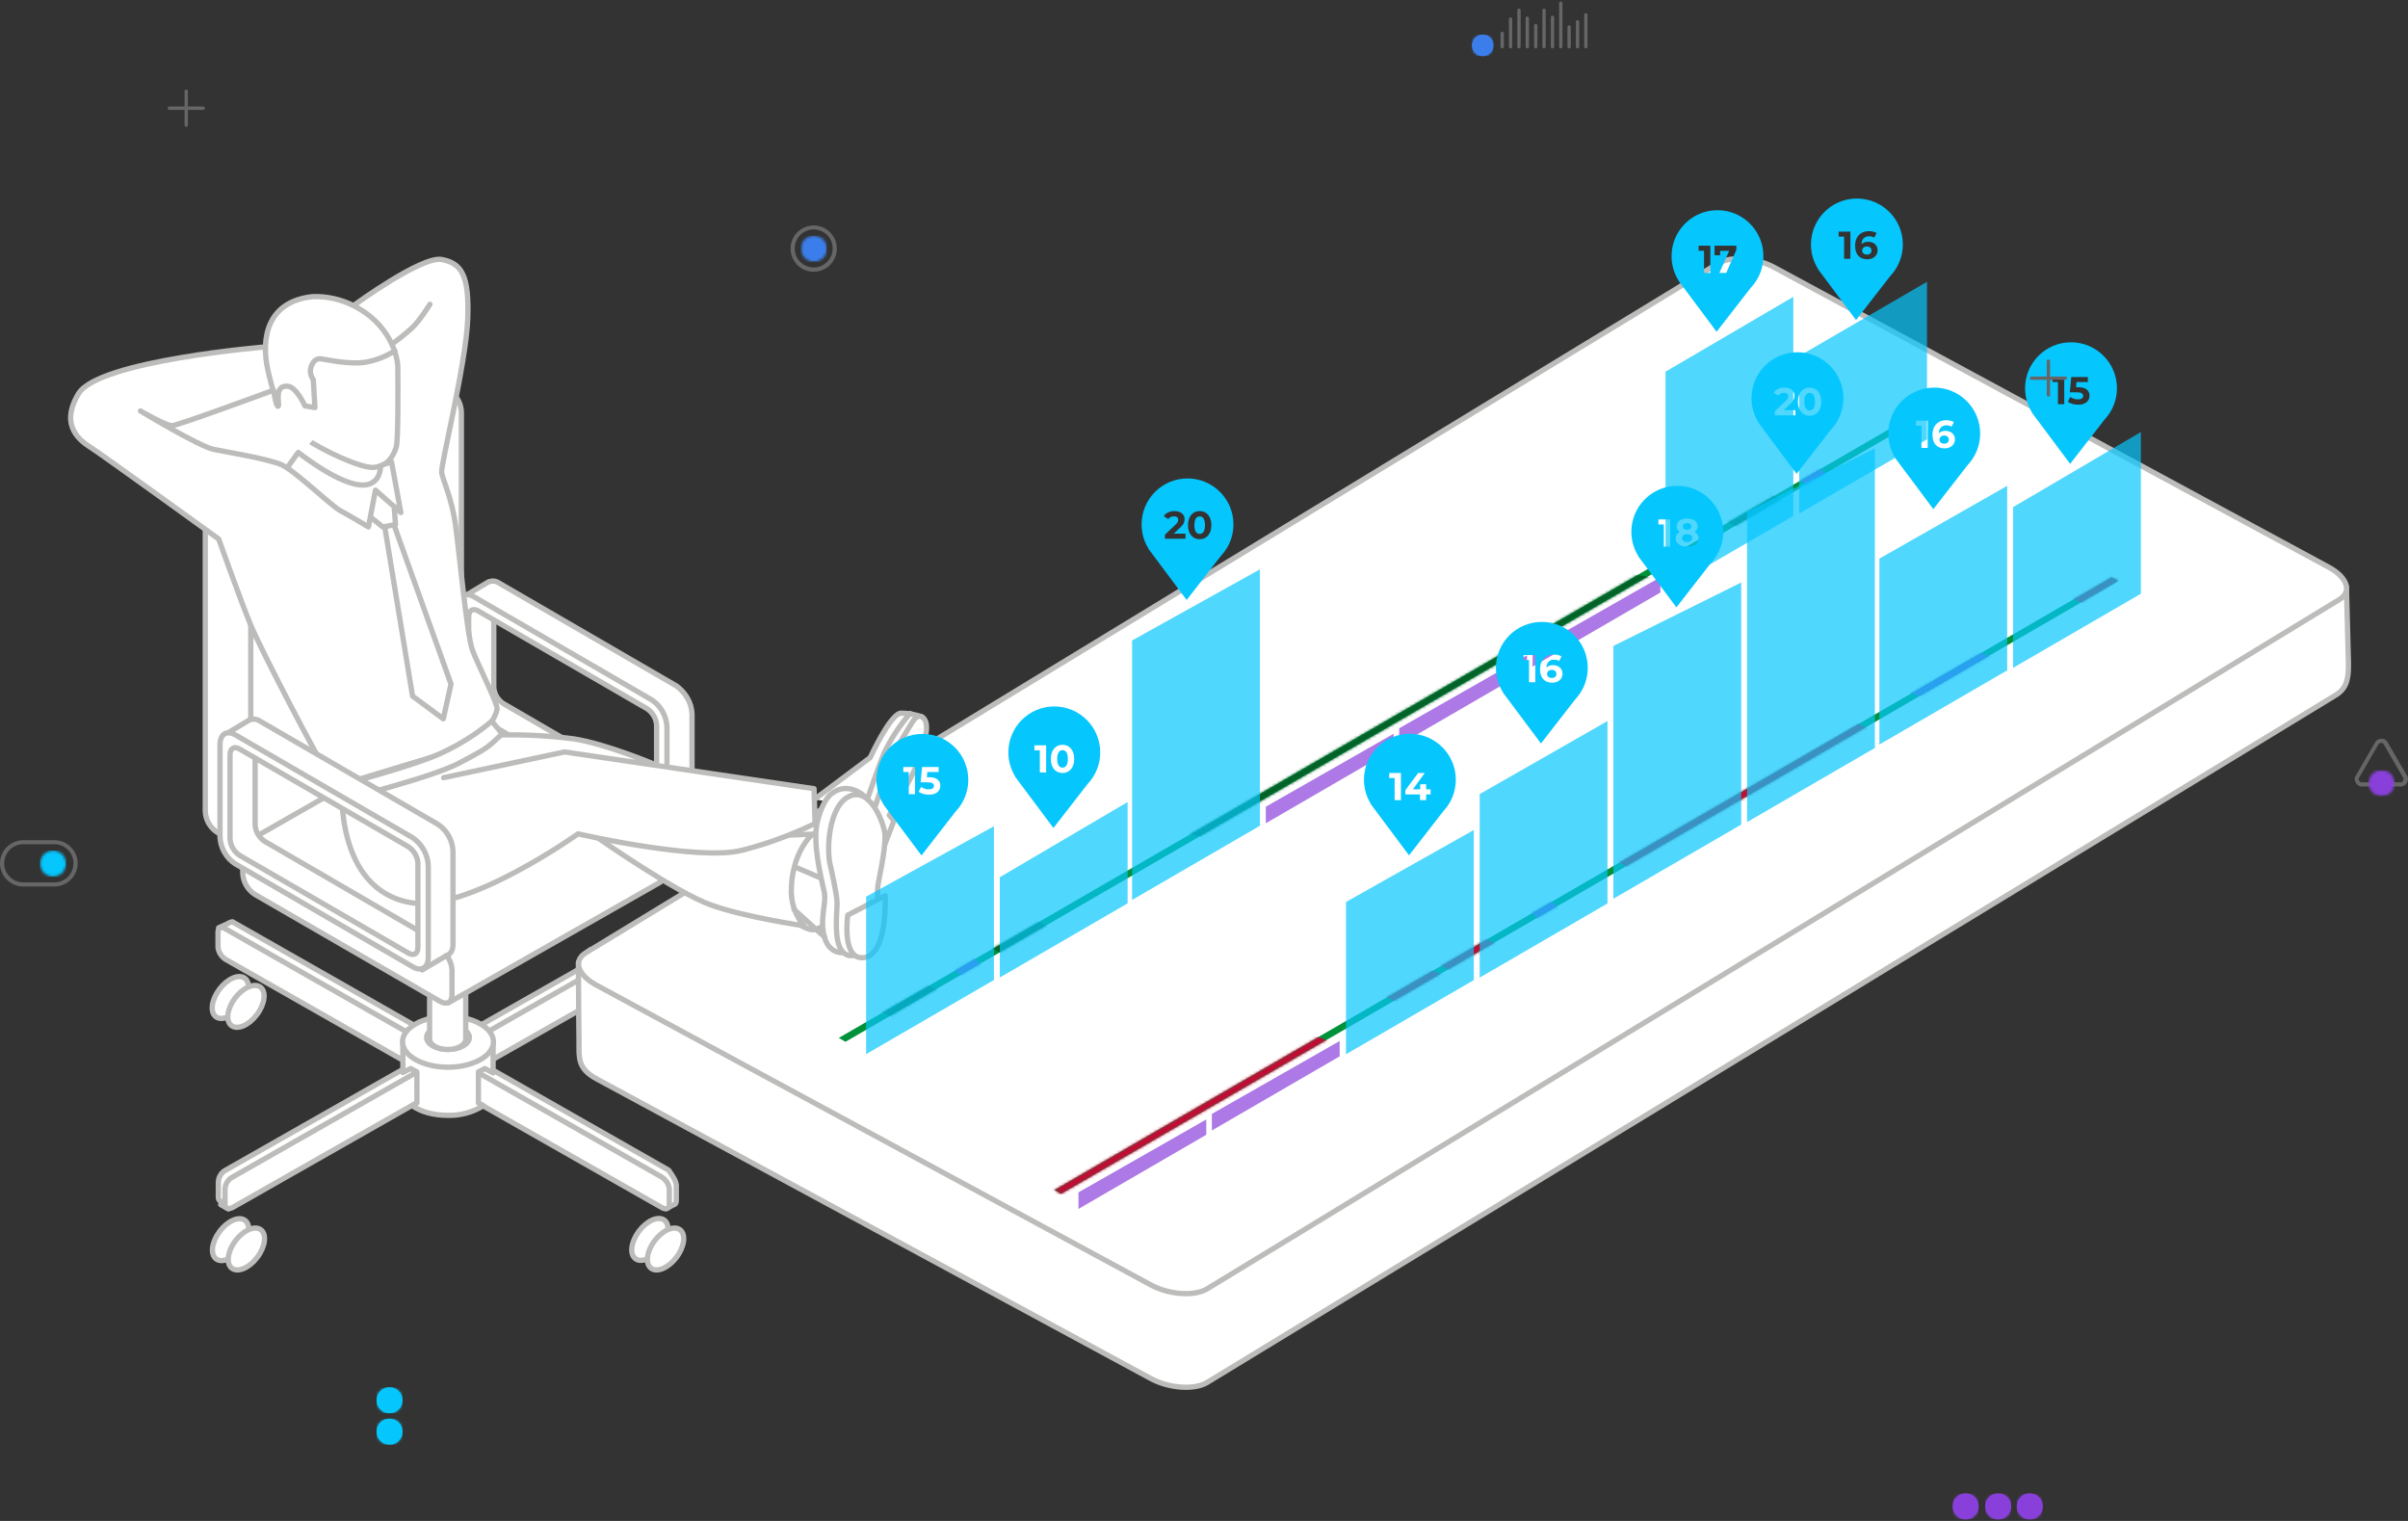 <svg width="912" height="576" viewBox="0 0 912 576" fill="none" xmlns="http://www.w3.org/2000/svg">
<rect x="0" y="0" width="912" height="576" fill="#333333" stroke="none"/>
<path d="M250.29 380.706C253.316 376.682 253.912 372.023 251.621 370.3C249.33 368.577 245.019 370.441 241.993 374.465C238.967 378.488 238.371 383.147 240.662 384.87C242.953 386.594 247.264 384.729 250.29 380.706Z" fill="white" stroke="#BCBCBB" stroke-width="2" stroke-linecap="round" stroke-linejoin="round"/>
<path d="M256.212 384.329C259.238 380.306 259.834 375.647 257.543 373.924C255.252 372.201 250.941 374.065 247.915 378.089C244.889 382.112 244.293 386.771 246.584 388.494C248.875 390.217 253.186 388.353 256.212 384.329Z" fill="white" stroke="#BCBCBB" stroke-width="2" stroke-linecap="round" stroke-linejoin="round"/>
<path d="M91.394 380.885C94.42 376.861 95.016 372.203 92.725 370.479C90.434 368.756 86.123 370.621 83.097 374.644C80.07 378.668 79.475 383.326 81.766 385.05C84.057 386.773 88.367 384.908 91.394 380.885Z" fill="white" stroke="#BCBCBB" stroke-width="2" stroke-linecap="round" stroke-linejoin="round"/>
<path d="M97.3 384.248C100.326 380.225 100.922 375.566 98.631 373.843C96.34 372.12 92.029 373.984 89.003 378.008C85.977 382.031 85.381 386.69 87.672 388.413C89.963 390.136 94.274 388.272 97.3 384.248Z" fill="white" stroke="#BCBCBB" stroke-width="2" stroke-linecap="round" stroke-linejoin="round"/>
<path d="M250.292 472.508C253.318 468.485 253.914 463.826 251.623 462.103C249.332 460.379 245.021 462.244 241.995 466.267C238.969 470.291 238.373 474.949 240.664 476.673C242.955 478.396 247.266 476.531 250.292 472.508Z" fill="white" stroke="#BCBCBB" stroke-width="2" stroke-linecap="round" stroke-linejoin="round"/>
<path d="M256.22 476.133C259.246 472.109 259.842 467.451 257.551 465.727C255.26 464.004 250.949 465.869 247.923 469.892C244.897 473.916 244.301 478.574 246.592 480.298C248.883 482.021 253.193 480.156 256.22 476.133Z" fill="white" stroke="#BCBCBB" stroke-width="2" stroke-linecap="round" stroke-linejoin="round"/>
<path d="M91.48 472.592C94.506 468.569 95.102 463.91 92.811 462.187C90.52 460.463 86.209 462.328 83.183 466.351C80.156 470.375 79.561 475.034 81.852 476.757C84.143 478.48 88.453 476.615 91.48 472.592Z" fill="white" stroke="#BCBCBB" stroke-width="2" stroke-linecap="round" stroke-linejoin="round"/>
<path d="M97.458 476.132C100.484 472.108 101.08 467.449 98.789 465.726C96.498 464.003 92.188 465.868 89.161 469.891C86.135 473.914 85.539 478.573 87.83 480.296C90.121 482.02 94.432 480.155 97.458 476.132Z" fill="white" stroke="#BCBCBB" stroke-width="2" stroke-linecap="round" stroke-linejoin="round"/>
<path d="M253.233 443.153L88.009 349.083C87.25 349.209 86.49 349.589 85.857 349.969L82.818 351.362L83.705 354.4L85.224 354.527V357.439C85.477 359.211 86.49 360.857 88.009 361.87L250.574 454.294L252.347 457.713L255.006 456.32C255.765 456.193 256.145 455.687 256.145 454.674V448.85C256.019 447.204 254.753 445.305 253.233 443.153Z" fill="white"/>
<path d="M253.233 443.153L88.009 349.083C87.25 349.209 86.49 349.589 85.857 349.969L82.818 351.362L83.705 354.4L85.224 354.527V357.439C85.477 359.211 86.49 360.857 88.009 361.87L250.574 454.294L252.347 457.713L255.006 456.32C255.765 456.193 256.145 455.687 256.145 454.674V448.85C256.019 447.204 254.753 445.305 253.233 443.153Z" stroke="#BCBCBB" stroke-width="2" stroke-linecap="round" stroke-linejoin="round"/>
<path d="M250.7 445.811L85.35 351.741C83.831 350.855 82.564 351.362 82.564 353.007V358.831C82.818 360.604 83.831 362.25 85.35 363.263L250.7 457.333C252.22 458.219 253.486 457.712 253.486 456.067V450.243C253.359 448.47 252.22 446.824 250.7 445.811Z" fill="white"/>
<path d="M250.7 445.811L85.35 351.741C83.831 350.855 82.564 351.362 82.564 353.007V358.831C82.818 360.604 83.831 362.25 85.35 363.263L250.7 457.333C252.22 458.219 253.486 457.712 253.486 456.067V450.243C253.359 448.47 252.22 446.824 250.7 445.811Z" stroke="#BCBCBB" stroke-width="2" stroke-linecap="round" stroke-linejoin="round"/>
<path d="M255.892 351.362L253.613 350.349C253.613 348.829 252.347 348.323 250.827 349.083L85.477 443.153C83.831 444.039 82.818 445.685 82.691 447.584V453.408C82.691 454.927 83.957 455.434 85.477 454.674L86.87 453.914L83.578 456.193L86.49 457.839L89.148 452.648L250.827 360.731C252.473 359.844 253.486 358.198 253.613 356.299V354.653L255.132 354.527L255.892 351.362Z" fill="white"/>
<path d="M255.892 351.362L253.613 350.349C253.613 348.829 252.347 348.323 250.827 349.083L85.477 443.153C83.831 444.039 82.818 445.685 82.691 447.584V453.408C82.691 454.927 83.957 455.434 85.477 454.674L86.87 453.914L83.578 456.193L86.49 457.839L89.148 452.648L250.827 360.731C252.473 359.844 253.486 358.198 253.613 356.299V354.653L255.132 354.527L255.892 351.362Z" stroke="#BCBCBB" stroke-width="2" stroke-linecap="round" stroke-linejoin="round"/>
<path d="M253.232 351.741L88.008 445.811C86.362 446.698 85.349 448.343 85.223 450.243V456.067C85.223 457.586 86.489 458.092 88.008 457.333L253.359 363.263C255.004 362.376 256.017 360.73 256.144 358.831V353.007C256.017 351.362 254.878 350.855 253.232 351.741Z" fill="white"/>
<path d="M253.232 351.741L88.008 445.811C86.362 446.698 85.349 448.343 85.223 450.243V456.067C85.223 457.586 86.489 458.092 88.008 457.333L253.359 363.263C255.004 362.376 256.017 360.73 256.144 358.831V353.007C256.017 351.362 254.878 350.855 253.232 351.741Z" stroke="#BCBCBB" stroke-width="2" stroke-linecap="round" stroke-linejoin="round"/>
<path d="M181.194 417.704V405.93L183.599 404.664L186.764 406.31V394.662H152.58V406.183L155.492 404.664L157.898 405.93V417.704L156.125 418.717C159.29 420.996 164.101 422.389 169.672 422.389C174.357 422.515 179.041 421.249 183.093 418.717L181.194 417.704Z" fill="white"/>
<path d="M181.194 417.704V405.93L183.599 404.664L186.764 406.31V394.662H152.58V406.183L155.492 404.664L157.898 405.93V417.704L156.125 418.717C159.29 420.996 164.101 422.389 169.672 422.389C174.357 422.515 179.041 421.249 183.093 418.717L181.194 417.704Z" stroke="#BCBCBB" stroke-width="2" stroke-linecap="round" stroke-linejoin="round"/>
<path d="M169.672 404.157C179.182 404.157 186.891 399.849 186.891 394.535C186.891 389.221 179.182 384.913 169.672 384.913C160.162 384.913 152.453 389.221 152.453 394.535C152.453 399.849 160.162 404.157 169.672 404.157Z" fill="white"/>
<path d="M169.672 404.157C179.182 404.157 186.891 399.849 186.891 394.535C186.891 389.221 179.182 384.913 169.672 384.913C160.162 384.913 152.453 389.221 152.453 394.535C152.453 399.849 160.162 404.157 169.672 404.157Z" stroke="#BCBCBB" stroke-width="2" stroke-linecap="round" stroke-linejoin="round"/>
<path d="M169.671 388.331C165.24 388.331 161.568 390.357 161.568 392.889C161.568 395.421 165.24 397.447 169.671 397.447C174.103 397.447 177.774 395.421 177.774 392.889C177.774 390.357 174.103 388.331 169.671 388.331Z" fill="white"/>
<path d="M169.671 388.331C165.24 388.331 161.568 390.357 161.568 392.889C161.568 395.421 165.24 397.447 169.671 397.447C174.103 397.447 177.774 395.421 177.774 392.889C177.774 390.357 174.103 388.331 169.671 388.331Z" stroke="#BCBCBB" stroke-width="2" stroke-linecap="round" stroke-linejoin="round"/>
<path d="M176.381 393.016V368.58H162.707V393.522C162.707 395.675 165.746 397.447 169.544 397.447C173.342 397.447 176.381 395.675 176.381 393.522C176.507 393.396 176.507 393.269 176.381 393.016Z" fill="white"/>
<path d="M176.381 393.016V368.58H162.707V393.522C162.707 395.675 165.746 397.447 169.544 397.447C173.342 397.447 176.381 395.675 176.381 393.522C176.507 393.396 176.507 393.269 176.381 393.016Z" stroke="#BCBCBB" stroke-width="2" stroke-linecap="round" stroke-linejoin="round"/>
<path d="M256.271 259.824L189.042 220.828C187.776 219.942 186.257 219.816 184.864 220.449L175.115 226.273L179.167 229.058L181.192 230.197L176.508 229.438L175.495 234.629C175.495 234.629 175.622 266.534 176.128 268.307C176.888 270.332 178.027 272.105 179.547 273.624C180.18 274.004 246.649 312.62 248.421 312.62C249.181 312.62 249.941 312.493 250.447 311.986V315.025L259.436 309.708V309.581C261.082 309.328 262.095 307.682 262.095 305.276V270.459C261.969 266.281 259.69 262.356 256.271 259.824ZM187.016 233.489L247.409 267.927L250.827 275.397L250.447 301.225L190.561 266.407C188.536 265.015 187.143 262.736 187.016 260.204V233.489Z" fill="white"/>
<path d="M256.271 259.824L189.042 220.828C187.776 219.942 186.257 219.816 184.864 220.449L175.115 226.273L179.167 229.058L181.192 230.197L176.508 229.438L175.495 234.629C175.495 234.629 175.622 266.534 176.128 268.307C176.888 270.332 178.027 272.105 179.547 273.624C180.18 274.004 246.649 312.62 248.421 312.62C249.181 312.62 249.941 312.493 250.447 311.986V315.025L259.436 309.708V309.581C261.082 309.328 262.095 307.682 262.095 305.276V270.459C261.969 266.281 259.69 262.356 256.271 259.824ZM187.016 233.489L247.409 267.927L250.827 275.397L250.447 301.225L190.561 266.407C188.536 265.015 187.143 262.736 187.016 260.204V233.489Z" stroke="#BCBCBB" stroke-width="2" stroke-linecap="round" stroke-linejoin="round"/>
<path d="M246.774 265.015L179.545 226.019C176.253 224.12 173.721 225.766 173.721 229.691V264.508C173.847 268.686 176 272.611 179.545 274.89L246.774 313.885C250.066 315.785 252.598 314.139 252.598 310.214V275.397C252.471 271.218 250.319 267.294 246.774 265.015ZM248.673 306.542C248.673 308.821 247.154 309.834 245.128 308.695L181.064 271.598C179.038 270.206 177.646 267.927 177.519 265.394V233.489C177.519 231.21 179.038 230.197 181.064 231.337L245.128 268.433C247.154 269.826 248.546 272.105 248.673 274.637V306.542Z" fill="white"/>
<path d="M246.774 265.015L179.545 226.019C176.253 224.12 173.721 225.766 173.721 229.691V264.508C173.847 268.686 176 272.611 179.545 274.89L246.774 313.885C250.066 315.785 252.598 314.139 252.598 310.214V275.397C252.471 271.218 250.319 267.294 246.774 265.015ZM248.673 306.542C248.673 308.821 247.154 309.834 245.128 308.695L181.064 271.598C179.038 270.206 177.646 267.927 177.519 265.394V233.489C177.519 231.21 179.038 230.197 181.064 231.337L245.128 268.433C247.154 269.826 248.546 272.105 248.673 274.637V306.542Z" stroke="#BCBCBB" stroke-width="2" stroke-linecap="round" stroke-linejoin="round"/>
<path d="M247.027 313.633L176.886 273.118C175.873 272.485 174.734 272.358 173.594 272.738L170.429 270.333L92.691 314.899L94.084 330.725L169.923 379.722L250.192 334.017L250.066 333.89C251.205 333.383 251.838 332.244 251.712 330.978V321.356C251.458 318.191 249.686 315.405 247.027 313.633Z" fill="white"/>
<path d="M247.027 313.633L176.886 273.118C175.873 272.485 174.734 272.358 173.594 272.738L170.429 270.333L92.691 314.899L94.084 330.725L169.923 379.722L250.192 334.017L250.066 333.89C251.205 333.383 251.838 332.244 251.712 330.978V321.356C251.458 318.191 249.686 315.405 247.027 313.633Z" stroke="#BCBCBB" stroke-width="2" stroke-linecap="round" stroke-linejoin="round"/>
<path d="M166.634 359.465L96.493 318.95C93.961 317.431 91.936 318.57 91.936 321.355V330.978C92.189 334.143 93.835 336.928 96.493 338.701L166.634 379.215C169.167 380.735 171.192 379.595 171.192 376.81V367.188C170.939 364.022 169.293 361.237 166.634 359.465Z" fill="white"/>
<path d="M166.634 359.465L96.493 318.95C93.961 317.431 91.936 318.57 91.936 321.355V330.978C92.189 334.143 93.835 336.928 96.493 338.701L166.634 379.215C169.167 380.735 171.192 379.595 171.192 376.81V367.188C170.939 364.022 169.293 361.237 166.634 359.465Z" stroke="#BCBCBB" stroke-width="2" stroke-linecap="round" stroke-linejoin="round"/>
<path d="M170.43 148.155L162.074 143.344C161.061 142.584 159.669 142.584 158.656 143.344L158.529 143.217L78.893 189.809L83.451 313.506L96.111 317.304L172.33 273.751C173.722 273.751 174.735 272.484 174.735 270.459V156.005C174.608 152.84 173.089 149.928 170.43 148.155Z" fill="white"/>
<path d="M170.43 148.155L162.074 143.344C161.061 142.584 159.669 142.584 158.656 143.344L158.529 143.217L78.893 189.809L83.451 313.506L96.111 317.304L172.33 273.751C173.722 273.751 174.735 272.484 174.735 270.459V156.005C174.608 152.84 173.089 149.928 170.43 148.155Z" stroke="#BCBCBB" stroke-width="2" stroke-linecap="round" stroke-linejoin="round"/>
<path d="M90.541 194.874L82.185 190.063C79.78 188.67 77.754 189.936 77.754 192.848V307.302C77.88 310.467 79.526 313.379 82.185 315.152L90.541 319.963C92.947 321.356 94.973 320.089 94.973 317.177V202.724C94.719 199.558 93.073 196.773 90.541 194.874Z" fill="white"/>
<path d="M90.541 194.874L82.185 190.063C79.78 188.67 77.754 189.936 77.754 192.848V307.302C77.88 310.467 79.526 313.379 82.185 315.152L90.541 319.963C92.947 321.356 94.973 320.089 94.973 317.177V202.724C94.719 199.558 93.073 196.773 90.541 194.874Z" stroke="#BCBCBB" stroke-width="2" stroke-linecap="round" stroke-linejoin="round"/>
<path d="M888.679 222.221L889.438 250.961C889.438 255.772 889.438 260.33 884.627 263.242L457.197 523.549C452.386 526.461 442.764 525.828 435.8 522.03L225.757 408.462C218.794 404.664 219.3 400.612 219.3 394.915C219.3 394.915 219.047 373.011 219.047 364.529C219.047 364.022 220.946 361.49 223.731 359.591" fill="white"/>
<path d="M888.679 222.221L889.438 250.961C889.438 255.772 889.438 260.33 884.627 263.242L457.197 523.549C452.386 526.461 442.764 525.828 435.8 522.03L225.757 408.462C218.794 404.664 219.3 400.612 219.3 394.915C219.3 394.915 219.047 373.011 219.047 364.529C219.047 364.022 220.946 361.49 223.731 359.591" stroke="#BCBCBB" stroke-width="2" stroke-linecap="round" stroke-linejoin="round"/>
<path d="M886.022 227.032L457.199 488.099C452.388 491.011 442.766 490.378 435.802 486.579L225.759 373.012C218.795 369.214 217.023 363.769 221.834 360.857L650.657 99.791C655.468 96.879 665.09 97.512 672.053 101.31L882.097 214.878C889.06 218.676 890.833 224.12 886.022 227.032Z" fill="white" stroke="#BCBCBB" stroke-width="2" stroke-linecap="round" stroke-linejoin="round"/>
<path d="M300.711 348.829C301.977 349.716 305.649 352.121 307.801 352.121C309.954 352.121 315.271 349.589 315.651 341.993C316.031 334.396 314.385 312.366 307.801 316.038C293.368 323.888 300.711 348.829 300.711 348.829ZM134.221 115.49C134.221 115.49 159.669 96.879 167.266 98.272C174.862 99.664 177.774 104.349 177.141 120.934C176.508 137.52 166.886 176.262 167.266 178.921C167.646 181.58 171.064 188.543 172.457 198.419C173.85 208.294 176.888 240.706 178.914 246.15C180.94 251.594 188.536 266.534 188.283 268.56C187.903 270.206 187.27 271.598 186.384 272.991C186.384 272.991 178.787 282.233 163.848 286.665C148.908 291.096 129.663 297.047 129.663 297.047C127.511 295.527 125.359 293.755 123.586 291.856C121.434 289.323 98.771 246.15 94.719 236.148C90.668 226.146 82.818 204.116 82.818 204.116C82.818 204.116 38.505 172.084 34.707 169.679C30.909 167.273 22.173 161.576 29.769 149.041C37.366 136.507 101.176 131.316 101.176 131.316" fill="white"/>
<path d="M134.221 115.49C134.221 115.49 159.669 96.879 167.266 98.272C174.862 99.664 177.774 104.349 177.141 120.934C176.508 137.52 166.886 176.262 167.266 178.921C167.646 181.58 171.064 188.543 172.457 198.419C173.85 208.294 176.888 240.706 178.914 246.15C180.94 251.594 188.536 266.534 188.283 268.56C187.903 270.206 187.27 271.598 186.384 272.991C186.384 272.991 178.787 282.233 163.848 286.665C148.908 291.096 129.663 297.047 129.663 297.047C127.511 295.527 125.359 293.755 123.586 291.856C121.434 289.323 98.771 246.15 94.719 236.148C90.668 226.146 82.818 204.116 82.818 204.116C82.818 204.116 38.505 172.084 34.707 169.679C30.909 167.273 22.173 161.576 29.769 149.041C37.366 136.507 101.176 131.316 101.176 131.316M300.711 348.829C301.977 349.716 305.649 352.121 307.801 352.121C309.954 352.121 315.271 349.589 315.651 341.993C316.031 334.396 314.385 312.366 307.801 316.038C293.368 323.888 300.711 348.829 300.711 348.829Z" stroke="#BCBCBB" stroke-width="2" stroke-linecap="round" stroke-linejoin="round"/>
<path d="M226.771 317.557C226.771 317.557 256.145 338.068 269.312 342.752C282.479 347.437 304.509 350.602 304.509 350.602C301.47 347.057 299.825 342.626 299.698 337.941C299.571 322.875 307.674 315.911 307.674 315.911L298.052 316.291" fill="white"/>
<path d="M226.771 317.557C226.771 317.557 256.145 338.068 269.312 342.752C282.479 347.437 304.509 350.602 304.509 350.602C301.47 347.057 299.825 342.626 299.698 337.941C299.571 322.875 307.674 315.911 307.674 315.911L298.052 316.291" stroke="#BCBCBB" stroke-width="2" stroke-linecap="round" stroke-linejoin="round"/>
<path d="M168.025 294.514L213.857 284.766L308.307 298.693L308.687 311.86C299.824 316.165 290.582 319.583 281.086 321.989C264.754 326.293 218.921 315.785 218.921 315.785C218.921 315.785 177.141 345.538 155.617 341.866C126.497 336.802 129.536 297.173 129.536 297.173C129.536 297.173 157.01 289.957 167.265 285.145C174.102 281.98 180.559 277.929 186.256 273.118L190.561 278.309C199.55 278.182 208.54 278.688 217.402 279.828C229.43 281.727 247.282 289.197 247.282 289.197M331.223 306.162C331.223 306.162 336.287 291.603 337.047 289.07C337.807 286.538 346.796 270.206 349.328 271.598C346.796 270.586 344.01 270.079 341.225 270.079C337.174 270.332 329.577 286.918 329.577 286.918L308.434 302.744" fill="white"/>
<path d="M168.025 294.514L213.857 284.766L308.307 298.693L308.687 311.86C299.824 316.165 290.582 319.583 281.086 321.989C264.754 326.293 218.921 315.785 218.921 315.785C218.921 315.785 177.141 345.538 155.617 341.866C126.497 336.802 129.536 297.173 129.536 297.173C129.536 297.173 157.01 289.957 167.265 285.145C174.102 281.98 180.559 277.929 186.256 273.118L190.561 278.309C199.55 278.182 208.54 278.688 217.402 279.828C229.43 281.727 247.282 289.197 247.282 289.197M331.223 306.162C331.223 306.162 336.287 291.603 337.047 289.07C337.807 286.538 346.796 270.206 349.328 271.598C346.796 270.586 344.01 270.079 341.225 270.079C337.174 270.332 329.577 286.918 329.577 286.918L308.434 302.744" stroke="#BCBCBB" stroke-width="2" stroke-linecap="round" stroke-linejoin="round"/>
<path d="M333.375 324.268L338.566 310.847L336.793 308.695C336.793 308.695 346.289 293.249 347.681 288.437C349.074 283.626 353.125 274.131 349.327 271.598C349.327 271.598 347.681 269.826 345.276 273.877C342.87 277.929 338.566 284.513 337.426 287.804C336.287 291.096 331.222 306.163 331.222 306.163L333.375 324.268ZM118.52 112.325C101.301 114.098 98.769 127.898 101.428 140.052C105.1 156.258 108.138 159.297 112.443 163.602C116.748 167.906 135.486 177.275 141.31 177.022C147.134 176.769 149.159 172.084 150.046 169.426C150.932 166.767 150.679 143.471 150.679 139.166C150.679 134.861 147.513 122.454 133.84 115.744C129.155 113.338 123.838 112.199 118.52 112.325Z" fill="white" stroke="#BCBCBB" stroke-width="2" stroke-linecap="round" stroke-linejoin="round"/>
<path d="M108.774 177.149L112.953 171.325C112.953 171.325 132.324 186.897 140.427 183.099C144.478 181.2 144.098 176.389 144.098 176.389L148.276 174.87L151.821 194.114L142.199 185.631L139.54 199.558C139.54 199.558 132.83 195.507 129.032 193.481C125.234 191.455 111.813 178.288 106.622 176.009C101.431 173.73 86.491 171.325 80.921 170.185C75.35 169.046 53.193 155.625 53.193 155.625C53.193 155.625 62.816 161.196 65.094 161.196C67.374 161.196 103.583 147.775 103.583 147.775C103.583 147.775 104.596 154.359 105.356 153.853C106.116 153.346 103.457 145.876 108.901 146.256C112.319 146.509 115.485 153.726 115.485 153.726L119.283 154.359L118.65 143.724C117.764 142.584 117.384 141.065 117.637 139.672C118.143 137.267 119.536 135.748 121.309 135.874C123.081 136.001 132.957 138.406 139.287 137.014C142.959 136.254 146.377 134.861 149.542 132.836M162.836 115.237C162.836 115.237 158.911 121.567 155.999 124.226C152.834 127.138 148.656 130.177 148.656 130.177" fill="white"/>
<path d="M108.774 177.149L112.953 171.325C112.953 171.325 132.324 186.897 140.427 183.099C144.478 181.2 144.098 176.389 144.098 176.389L148.276 174.87L151.821 194.114L142.199 185.631L139.54 199.558C139.54 199.558 132.83 195.507 129.032 193.481C125.234 191.455 111.813 178.288 106.622 176.009C101.431 173.73 86.491 171.325 80.921 170.185C75.35 169.046 53.193 155.625 53.193 155.625C53.193 155.625 62.816 161.196 65.094 161.196C67.374 161.196 103.583 147.775 103.583 147.775C103.583 147.775 104.596 154.359 105.356 153.853C106.116 153.346 103.457 145.876 108.901 146.256C112.319 146.509 115.485 153.726 115.485 153.726L119.283 154.359L118.65 143.724C117.764 142.584 117.384 141.065 117.637 139.672C118.143 137.267 119.536 135.748 121.309 135.874C123.081 136.001 132.957 138.406 139.287 137.014C142.959 136.254 146.377 134.861 149.542 132.836M162.836 115.237C162.836 115.237 158.911 121.567 155.999 124.226C152.834 127.138 148.656 130.177 148.656 130.177" stroke="#BCBCBB" stroke-width="2" stroke-linecap="round" stroke-linejoin="round"/>
<path d="M140.551 196.013L144.982 199.558L149.793 198.672L149.287 191.835M145.742 199.684L156.25 263.622L167.898 272.231L170.81 259.064L149.413 199.305M327.045 301.224C327.045 301.224 321.094 295.78 314.891 300.591C311.599 303.123 309.32 310.593 309.067 314.518C308.433 323.128 311.599 334.902 312.232 338.067C312.865 341.233 311.219 346.044 311.599 351.235C312.485 362.123 319.702 360.73 319.702 360.73M328.564 302.49C328.564 302.49 332.995 289.576 334.768 285.398C337.3 279.954 340.719 274.763 344.643 270.205M129.789 302.87C129.789 302.87 163.34 294.514 173.722 289.07C185.117 283.119 184.737 282.993 190.055 278.055" fill="white"/>
<path d="M140.551 196.013L144.982 199.558L149.793 198.672L149.287 191.835M145.742 199.684L156.25 263.622L167.898 272.231L170.81 259.064L149.413 199.305M327.045 301.224C327.045 301.224 321.094 295.78 314.891 300.591C311.599 303.123 309.32 310.593 309.067 314.518C308.433 323.128 311.599 334.902 312.232 338.067C312.865 341.233 311.219 346.044 311.599 351.235C312.485 362.123 319.702 360.73 319.702 360.73M328.564 302.49C328.564 302.49 332.995 289.576 334.768 285.398C337.3 279.954 340.719 274.763 344.643 270.205M129.789 302.87C129.789 302.87 163.34 294.514 173.722 289.07C185.117 283.119 184.737 282.993 190.055 278.055" stroke="#BCBCBB" stroke-width="2" stroke-linecap="round" stroke-linejoin="round"/>
<path d="M314.639 328.446C312.74 321.862 313.879 304.896 321.856 301.478C329.832 298.06 334.896 312.24 335.149 315.911C335.529 322.748 332.364 333.89 332.364 336.928C332.364 339.967 332.491 352.881 330.592 356.173C328.313 360.478 322.235 364.276 318.944 360.224C315.652 356.173 317.044 345.411 317.044 342.119C317.044 338.827 314.639 328.446 314.639 328.446Z" fill="white" stroke="#BCBCBB" stroke-width="2" stroke-linecap="round" stroke-linejoin="round"/>
<path d="M321.095 346.551C321.095 346.551 318.562 364.023 327.425 362.63C336.288 361.237 335.275 339.207 335.275 339.207L321.095 346.551Z" fill="white" stroke="#BCBCBB" stroke-width="2" stroke-linecap="round" stroke-linejoin="round"/>
<path d="M301.977 328.698L310.84 332.497M300.711 344.398L312.359 354.906" stroke="#BCBCBB" stroke-width="2" stroke-linecap="round" stroke-linejoin="round"/>
<path d="M165.746 312.113L98.517 273.118C97.251 272.232 95.731 272.105 94.339 272.738L84.59 278.562L88.641 281.347L90.667 282.487L85.983 281.727L84.97 286.918C84.97 286.918 85.096 318.823 85.603 320.596C86.362 322.622 87.502 324.394 89.021 325.913C89.654 326.293 156.124 364.909 157.896 364.909C158.656 364.909 159.415 364.782 159.922 364.276V367.314L168.911 361.997V361.87C170.557 361.617 171.57 359.971 171.57 357.566V322.495C171.443 318.317 169.291 314.392 165.746 312.113ZM96.618 285.652L157.01 320.089L160.428 327.559L160.048 353.387L100.163 318.57C98.137 317.177 96.744 314.899 96.618 312.366V285.652Z" fill="white"/>
<path d="M165.746 312.113L98.517 273.118C97.251 272.232 95.731 272.105 94.339 272.738L84.59 278.562L88.641 281.347L90.667 282.487L85.983 281.727L84.97 286.918C84.97 286.918 85.096 318.823 85.603 320.596C86.362 322.622 87.502 324.394 89.021 325.913C89.654 326.293 156.124 364.909 157.896 364.909C158.656 364.909 159.415 364.782 159.922 364.276V367.314L168.911 361.997V361.87C170.557 361.617 171.57 359.971 171.57 357.566V322.495C171.443 318.317 169.291 314.392 165.746 312.113ZM96.618 285.652L157.01 320.089L160.428 327.559L160.048 353.387L100.163 318.57C98.137 317.177 96.744 314.899 96.618 312.366V285.652Z" stroke="#BCBCBB" stroke-width="2" stroke-linecap="round" stroke-linejoin="round"/>
<path d="M156.379 317.304L89.15 278.309C85.858 276.409 83.326 278.055 83.326 281.98V316.798C83.453 320.976 85.605 324.9 89.15 327.179L156.379 366.175C159.671 368.074 162.203 366.428 162.203 362.503V327.686C161.95 323.508 159.798 319.71 156.379 317.304ZM158.278 358.831C158.278 361.11 156.759 362.123 154.733 360.984L90.669 323.888C88.644 322.495 87.251 320.216 87.124 317.684V285.778C87.124 283.5 88.644 282.487 90.669 283.626L154.733 320.722C156.759 322.115 158.152 324.394 158.278 326.926V358.831Z" fill="white"/>
<path d="M156.379 317.304L89.15 278.309C85.858 276.409 83.326 278.055 83.326 281.98V316.798C83.453 320.976 85.605 324.9 89.15 327.179L156.379 366.175C159.671 368.074 162.203 366.428 162.203 362.503V327.686C161.95 323.508 159.798 319.71 156.379 317.304ZM158.278 358.831C158.278 361.11 156.759 362.123 154.733 360.984L90.669 323.888C88.644 322.495 87.251 320.216 87.124 317.684V285.778C87.124 283.5 88.644 282.487 90.669 283.626L154.733 320.722C156.759 322.115 158.152 324.394 158.278 326.926V358.831Z" stroke="#BCBCBB" stroke-width="2" stroke-linecap="round" stroke-linejoin="round"/>
<path fill-rule="evenodd" clip-rule="evenodd" d="M720.672 162.353L320.227 394.535L317.672 393.075L718.173 160.963L720.672 162.353Z" fill="#00923B"/>
<mask id="mask0_2380_3895" style="mask-type:alpha" maskUnits="userSpaceOnUse" x="317" y="160" width="404" height="235">
<path fill-rule="evenodd" clip-rule="evenodd" d="M720.672 162.353L320.227 394.535L317.672 393.075L718.173 160.963L720.672 162.353Z" fill="#00923B"/>
</mask>
<g mask="url(#mask0_2380_3895)">
<path d="M333.383 382.861L349.983 372.351L356.241 375.616L339.64 386.126L333.383 382.861Z" fill="#026028"/>
<path d="M374.625 358.558L391.225 348.048L397.483 351.314L380.882 361.823L374.625 358.558Z" fill="#026028"/>
<path d="M449.627 315.434L617.978 217.244L626.499 218.911L456.446 317.46L449.627 315.434Z" fill="#026028"/>
<path d="M361.141 366.813L368.334 362.259L372.897 366.597L365.703 371.151L361.141 366.813Z" fill="#8940DB"/>
<path d="M653.611 197.34L670.212 186.83L676.469 190.096L659.869 200.605L653.611 197.34Z" fill="#026028"/>
<path d="M681.371 181.292L688.565 176.738L693.127 181.076L685.933 185.63L681.371 181.292Z" fill="#8940DB"/>
</g>
<g opacity="0.7">
<path d="M328.031 339.575L376.436 312.904V371.134L328.031 399.217V339.575Z" fill="#05C6FD"/>
<path d="M378.668 332.209L427.073 303.73V342.107L378.668 370.19V332.209Z" fill="#05C6FD"/>
<path d="M428.773 242.55L477.178 215.621V312.727L428.773 340.81L428.773 242.55Z" fill="#05C6FD"/>
<path d="M479.41 305.505L527.815 277.891V283.699L479.411 311.782L479.41 305.505Z" fill="#8940DB"/>
<path d="M529.932 275.794L578.337 248.179V253.987L529.932 282.07L529.932 275.794Z" fill="#8940DB"/>
<path d="M580.449 246.196L628.854 218.581V224.389L580.45 252.472L580.449 246.196Z" fill="#8940DB"/>
<path d="M630.789 140.763L679.194 112.408V195.424L630.789 223.507L630.789 140.763Z" fill="#05C6FD"/>
<path d="M681.424 134.838L729.829 106.721V166.397L681.424 194.48V134.838Z" fill="#05C6FD"/>
</g>
<path fill-rule="evenodd" clip-rule="evenodd" d="M464.484 207.848C466.174 205.167 467.151 201.992 467.151 198.589C467.151 188.982 459.364 181.195 449.757 181.195C440.151 181.195 432.363 188.982 432.363 198.589C432.363 201.992 433.341 205.167 435.03 207.848H434.949L449.429 227.223L462.398 210.537C463.171 209.719 463.865 208.827 464.469 207.872L464.488 207.848H464.484ZM454.366 204.209C453.512 204.209 452.751 203.998 452.084 203.576C451.417 203.154 450.891 202.545 450.509 201.75C450.136 200.946 449.949 199.989 449.949 198.88C449.949 197.77 450.136 196.818 450.509 196.023C450.891 195.219 451.417 194.605 452.084 194.183C452.751 193.761 453.512 193.55 454.366 193.55C455.22 193.55 455.981 193.761 456.648 194.183C457.315 194.605 457.836 195.219 458.209 196.023C458.591 196.818 458.783 197.77 458.783 198.88C458.783 199.989 458.591 200.946 458.209 201.75C457.836 202.545 457.315 203.154 456.648 203.576C455.981 203.998 455.22 204.209 454.366 204.209ZM454.366 202.192C454.994 202.192 455.485 201.922 455.838 201.382C456.201 200.843 456.383 200.008 456.383 198.88C456.383 197.751 456.201 196.917 455.838 196.377C455.485 195.837 454.994 195.567 454.366 195.567C453.748 195.567 453.257 195.837 452.894 196.377C452.54 196.917 452.364 197.751 452.364 198.88C452.364 200.008 452.54 200.843 452.894 201.382C453.257 201.922 453.748 202.192 454.366 202.192ZM448.992 204.032V202.089H444.56L446.931 199.851C447.608 199.223 448.064 198.664 448.3 198.173C448.535 197.682 448.653 197.157 448.653 196.598C448.653 195.979 448.491 195.444 448.167 194.993C447.853 194.532 447.407 194.178 446.828 193.933C446.258 193.678 445.591 193.55 444.825 193.55C443.912 193.55 443.103 193.722 442.396 194.065C441.689 194.399 441.135 194.865 440.732 195.464L442.47 196.583C442.715 196.239 443.019 195.984 443.382 195.817C443.746 195.641 444.153 195.552 444.604 195.552C445.144 195.552 445.552 195.665 445.826 195.891C446.111 196.107 446.253 196.421 446.253 196.833C446.253 197.118 446.18 197.407 446.033 197.702C445.885 197.986 445.601 198.33 445.179 198.732L441.204 202.487V204.032H448.992Z" fill="#05C6FD"/>
<path fill-rule="evenodd" clip-rule="evenodd" d="M364.055 304.589C365.744 301.908 366.721 298.733 366.721 295.33C366.721 285.724 358.934 277.936 349.327 277.936C339.721 277.936 331.934 285.724 331.934 295.33C331.934 298.733 332.911 301.908 334.6 304.589H334.521L349.001 323.964L361.977 307.269C362.744 306.457 363.433 305.572 364.033 304.625L364.06 304.589H364.055ZM351.88 294.34C353.333 294.34 354.403 294.63 355.09 295.209C355.787 295.788 356.135 296.563 356.135 297.535C356.135 298.163 355.978 298.737 355.664 299.257C355.35 299.768 354.869 300.18 354.221 300.494C353.583 300.798 352.793 300.95 351.851 300.95C351.125 300.95 350.408 300.857 349.701 300.671C349.004 300.474 348.411 300.2 347.92 299.846L348.862 298.021C349.255 298.315 349.706 298.546 350.217 298.713C350.727 298.87 351.252 298.948 351.792 298.948C352.391 298.948 352.862 298.83 353.205 298.595C353.549 298.359 353.721 298.03 353.721 297.608C353.721 297.167 353.539 296.833 353.176 296.607C352.823 296.382 352.204 296.269 351.321 296.269H348.685L349.215 290.468H355.502V292.382H351.203L351.041 294.34H351.88ZM346.56 300.774V290.468H342.113V292.382H344.175V300.774H346.56Z" fill="#05C6FD"/>
<path fill-rule="evenodd" clip-rule="evenodd" d="M414.026 294.191C415.715 291.51 416.692 288.335 416.692 284.932C416.692 275.326 408.905 267.538 399.298 267.538C389.692 267.538 381.904 275.326 381.904 284.932C381.904 288.335 382.882 291.51 384.571 294.191H384.492L398.972 313.566L411.949 296.87C412.715 296.059 413.403 295.174 414.002 294.228L414.031 294.191H414.026ZM402.417 292.729C401.563 292.729 400.802 292.518 400.135 292.096C399.467 291.674 398.942 291.066 398.559 290.271C398.186 289.466 398 288.509 398 287.4C398 286.291 398.186 285.339 398.559 284.544C398.942 283.739 399.467 283.125 400.135 282.703C400.802 282.281 401.563 282.07 402.417 282.07C403.271 282.07 404.031 282.281 404.699 282.703C405.366 283.125 405.886 283.739 406.259 284.544C406.642 285.339 406.833 286.291 406.833 287.4C406.833 288.509 406.642 289.466 406.259 290.271C405.886 291.066 405.366 291.674 404.699 292.096C404.031 292.518 403.271 292.729 402.417 292.729ZM402.417 290.712C403.045 290.712 403.536 290.442 403.889 289.903C404.252 289.363 404.434 288.529 404.434 287.4C404.434 286.271 404.252 285.437 403.889 284.897C403.536 284.357 403.045 284.087 402.417 284.087C401.798 284.087 401.308 284.357 400.944 284.897C400.591 285.437 400.414 286.271 400.414 287.4C400.414 288.529 400.591 289.363 400.944 289.903C401.308 290.442 401.798 290.712 402.417 290.712ZM396.21 292.553V282.247H391.763V284.161H393.825V292.553H396.21Z" fill="#05C6FD"/>
<path fill-rule="evenodd" clip-rule="evenodd" d="M665.202 106.253C666.891 103.572 667.868 100.397 667.868 96.994C667.868 87.388 660.08 79.6 650.474 79.6C640.868 79.6 633.08 87.388 633.08 96.994C633.08 100.397 634.057 103.572 635.746 106.253H635.668L650.148 125.628L663.125 108.932C663.89 108.121 664.579 107.236 665.179 106.289L665.207 106.253H665.202ZM657.627 93.044V94.59L653.799 103.349H651.207L654.903 94.987H651.487V96.665H649.367V93.044H657.627ZM647.768 103.349V93.044H643.322V94.958H645.383V103.349H647.768Z" fill="#05C6FD"/>
<path fill-rule="evenodd" clip-rule="evenodd" d="M718.006 101.835C719.695 99.154 720.673 95.98 720.673 92.576C720.673 82.97 712.885 75.183 703.279 75.183C693.672 75.183 685.885 82.97 685.885 92.576C685.885 95.98 686.862 99.154 688.551 101.835H688.473L702.952 121.21L715.929 104.514C716.695 103.703 717.384 102.818 717.983 101.872L718.011 101.835H718.006ZM707.567 91.557C708.225 91.557 708.823 91.689 709.363 91.954C709.903 92.219 710.33 92.597 710.644 93.088C710.958 93.569 711.115 94.128 711.115 94.766C711.115 95.453 710.943 96.057 710.6 96.577C710.256 97.097 709.785 97.5 709.186 97.784C708.598 98.059 707.94 98.197 707.214 98.197C705.771 98.197 704.642 97.755 703.827 96.872C703.013 95.988 702.605 94.727 702.605 93.088C702.605 91.92 702.826 90.919 703.268 90.085C703.71 89.25 704.323 88.617 705.108 88.185C705.903 87.754 706.821 87.538 707.861 87.538C708.411 87.538 708.936 87.601 709.437 87.729C709.947 87.847 710.379 88.019 710.732 88.244L709.849 89.996C709.339 89.653 708.696 89.481 707.92 89.481C707.047 89.481 706.355 89.736 705.844 90.246C705.334 90.757 705.059 91.498 705.02 92.47C705.628 91.861 706.477 91.557 707.567 91.557ZM707.081 96.415C707.591 96.415 708.004 96.278 708.318 96.003C708.642 95.728 708.804 95.355 708.804 94.884C708.804 94.413 708.642 94.04 708.318 93.765C708.004 93.481 707.582 93.338 707.052 93.338C706.531 93.338 706.105 93.486 705.771 93.78C705.437 94.065 705.27 94.433 705.27 94.884C705.27 95.336 705.432 95.704 705.756 95.988C706.08 96.273 706.522 96.415 707.081 96.415ZM700.817 98.02V87.714H696.371V89.628H698.432V98.02H700.817Z" fill="#05C6FD"/>
<path fill-rule="evenodd" clip-rule="evenodd" d="M802.296 219.972L401.85 452.153L399.295 450.693L799.796 218.581L802.296 219.972Z" fill="#00923B"/>
<mask id="mask1_2380_3895" style="mask-type:alpha" maskUnits="userSpaceOnUse" x="399" y="218" width="404" height="235">
<path fill-rule="evenodd" clip-rule="evenodd" d="M802.296 219.972L401.85 452.153L399.295 450.693L799.796 218.581L802.296 219.972Z" fill="#00923B"/>
</mask>
<g mask="url(#mask1_2380_3895)">
<path d="M611.92 325.703L703.346 273.848L709.467 276.956L616.975 328.788L611.92 325.703Z" fill="#C90635"/>
<path d="M396.223 451.198L497.355 391.784L503.831 394.622L401.546 454.078L396.223 451.198Z" fill="#C90635"/>
<path d="M543.916 364.769L560.516 354.259L566.774 357.524L550.173 368.034L543.916 364.769Z" fill="#C90635"/>
<path d="M782.701 225.458L799.302 214.948L805.559 218.214L788.959 228.723L782.701 225.458Z" fill="#C90635"/>
<path d="M524.328 377.119L540.929 366.609L547.186 369.874L530.586 380.384L524.328 377.119Z" fill="#C90635"/>
<path d="M579.672 345.177L586.865 340.623L591.428 344.961L584.234 349.515L579.672 345.177Z" fill="#8940DB"/>
<path d="M722.766 262.28L747.559 246.583L755.293 248.914L730.499 264.61L722.766 262.28Z" fill="#8940DB"/>
</g>
<g opacity="0.7">
<path d="M408.453 451.562L456.858 423.948V429.756L408.454 457.838L408.453 451.562Z" fill="#8940DB"/>
<path d="M458.975 421.851L507.38 394.237V400.044L458.975 428.127L458.975 421.851Z" fill="#8940DB"/>
<path d="M509.777 341.59L558.182 314.335V371.175L509.777 399.258L509.777 341.59Z" fill="#05C6FD"/>
<path d="M560.412 300.733L608.817 273.07V342.148L560.412 370.231L560.412 300.733Z" fill="#05C6FD"/>
<path d="M611.049 244.623L659.454 220.593V312.281L611.049 340.363L611.049 244.623Z" fill="#05C6FD"/>
<path d="M661.684 193.83L710.088 169.8V283.253L661.684 311.336L661.684 193.83Z" fill="#05C6FD"/>
<path d="M711.793 211.552L760.198 183.992V253.873L711.793 281.956L711.793 211.552Z" fill="#05C6FD"/>
<path d="M762.428 192.056L810.833 163.615V224.846L762.428 252.929V192.056Z" fill="#05C6FD"/>
</g>
<path fill-rule="evenodd" clip-rule="evenodd" d="M548.704 304.543C550.393 301.862 551.37 298.687 551.37 295.285C551.37 285.678 543.582 277.891 533.976 277.891C524.37 277.891 516.582 285.678 516.582 295.285C516.582 298.687 517.559 301.862 519.248 304.543H519.17L533.65 323.918L546.626 307.223C547.392 306.411 548.081 305.526 548.681 304.579L548.709 304.543H548.704ZM541.815 300.87H540.136V303.035H537.81V300.87H532.26V299.266L537.118 292.729H539.621L535.116 298.927H537.884V296.998H540.136V298.927H541.815V300.87ZM530.587 303.035V292.729H526.141V294.643H528.202V303.035H530.587Z" fill="#05C6FD"/>
<path fill-rule="evenodd" clip-rule="evenodd" d="M695.492 160.058C697.182 157.376 698.159 154.202 698.159 150.799C698.159 141.192 690.371 133.405 680.765 133.405C671.159 133.405 663.371 141.192 663.371 150.799C663.371 154.202 664.348 157.376 666.038 160.058H665.959L680.439 179.433L693.416 162.736C694.181 161.925 694.87 161.041 695.469 160.094L695.498 160.058H695.492ZM685.368 157.445C684.514 157.445 683.753 157.234 683.086 156.812C682.419 156.39 681.893 155.781 681.511 154.986C681.138 154.181 680.951 153.225 680.951 152.115C680.951 151.006 681.138 150.054 681.511 149.259C681.893 148.454 682.419 147.841 683.086 147.419C683.753 146.997 684.514 146.786 685.368 146.786C686.222 146.786 686.982 146.997 687.65 147.419C688.317 147.841 688.838 148.454 689.21 149.259C689.593 150.054 689.785 151.006 689.785 152.115C689.785 153.225 689.593 154.181 689.21 154.986C688.838 155.781 688.317 156.39 687.65 156.812C686.982 157.234 686.222 157.445 685.368 157.445ZM685.368 155.428C685.996 155.428 686.487 155.158 686.84 154.618C687.203 154.078 687.385 153.244 687.385 152.115C687.385 150.987 687.203 150.152 686.84 149.613C686.487 149.073 685.996 148.803 685.368 148.803C684.75 148.803 684.259 149.073 683.896 149.613C683.542 150.152 683.366 150.987 683.366 152.115C683.366 153.244 683.542 154.078 683.896 154.618C684.259 155.158 684.75 155.428 685.368 155.428ZM679.996 157.268V155.325H675.564L677.934 153.087C678.612 152.459 679.068 151.899 679.304 151.409C679.539 150.918 679.657 150.393 679.657 149.833C679.657 149.215 679.495 148.68 679.171 148.229C678.857 147.767 678.411 147.414 677.831 147.169C677.262 146.913 676.595 146.786 675.829 146.786C674.916 146.786 674.107 146.958 673.4 147.301C672.693 147.635 672.139 148.101 671.736 148.7L673.474 149.819C673.719 149.475 674.023 149.22 674.386 149.053C674.75 148.876 675.157 148.788 675.608 148.788C676.148 148.788 676.555 148.901 676.83 149.127C677.115 149.343 677.257 149.657 677.257 150.069C677.257 150.354 677.184 150.643 677.036 150.938C676.889 151.222 676.605 151.566 676.183 151.968L672.207 155.722V157.268H679.996Z" fill="#05C6FD"/>
<path fill-rule="evenodd" clip-rule="evenodd" d="M799.098 156.282C800.787 153.601 801.764 150.426 801.764 147.023C801.764 137.417 793.977 129.629 784.37 129.629C774.764 129.629 766.977 137.417 766.977 147.023C766.977 150.426 767.954 153.601 769.643 156.282H769.564L784.044 175.657L797.022 158.961C797.787 158.15 798.475 157.265 799.075 156.319L799.103 156.282H799.098ZM787.128 146.645C788.581 146.645 789.651 146.935 790.338 147.514C791.035 148.093 791.383 148.868 791.383 149.84C791.383 150.468 791.226 151.042 790.912 151.563C790.598 152.073 790.117 152.485 789.469 152.799C788.831 153.104 788.041 153.256 787.099 153.256C786.373 153.256 785.656 153.162 784.949 152.976C784.253 152.78 783.659 152.505 783.168 152.151L784.11 150.326C784.503 150.62 784.954 150.851 785.465 151.018C785.975 151.175 786.5 151.253 787.04 151.253C787.639 151.253 788.11 151.136 788.453 150.9C788.797 150.665 788.969 150.336 788.969 149.914C788.969 149.472 788.787 149.138 788.424 148.913C788.071 148.687 787.452 148.574 786.569 148.574H783.934L784.464 142.773H790.75V144.687H786.451L786.289 146.645H787.128ZM781.804 153.079V142.773H777.357V144.687H779.419V153.079H781.804Z" fill="#05C6FD"/>
<path fill-rule="evenodd" clip-rule="evenodd" d="M649.979 210.645C651.668 207.964 652.645 204.789 652.645 201.386C652.645 191.78 644.858 183.992 635.251 183.992C625.645 183.992 617.857 191.78 617.857 201.386C617.857 204.789 618.835 207.964 620.524 210.645H620.445L634.925 230.02L647.901 213.325C648.668 212.513 649.356 211.628 649.956 210.68L649.984 210.645H649.979ZM641.755 201.411C642.266 201.667 642.654 202 642.919 202.413C643.193 202.825 643.331 203.301 643.331 203.841C643.331 204.479 643.149 205.038 642.786 205.519C642.423 205.99 641.913 206.358 641.255 206.623C640.597 206.878 639.837 207.006 638.973 207.006C638.109 207.006 637.349 206.878 636.691 206.623C636.043 206.358 635.538 205.99 635.175 205.519C634.821 205.038 634.645 204.479 634.645 203.841C634.645 203.301 634.777 202.825 635.042 202.413C635.317 202 635.705 201.667 636.205 201.411C635.822 201.176 635.528 200.881 635.322 200.528C635.116 200.165 635.013 199.753 635.013 199.291C635.013 198.693 635.179 198.173 635.513 197.731C635.847 197.289 636.313 196.951 636.912 196.715C637.511 196.47 638.198 196.347 638.973 196.347C639.758 196.347 640.45 196.47 641.049 196.715C641.657 196.951 642.128 197.289 642.462 197.731C642.796 198.173 642.963 198.693 642.963 199.291C642.963 199.753 642.86 200.165 642.654 200.528C642.447 200.881 642.148 201.176 641.755 201.411ZM638.973 198.099C638.492 198.099 638.104 198.217 637.81 198.452C637.525 198.678 637.383 198.992 637.383 199.394C637.383 199.787 637.525 200.096 637.81 200.322C638.094 200.548 638.482 200.661 638.973 200.661C639.464 200.661 639.856 200.548 640.151 200.322C640.445 200.096 640.592 199.787 640.592 199.394C640.592 198.992 640.445 198.678 640.151 198.452C639.856 198.217 639.464 198.099 638.973 198.099ZM638.973 205.254C639.572 205.254 640.043 205.122 640.386 204.857C640.74 204.582 640.916 204.219 640.916 203.767C640.916 203.316 640.74 202.957 640.386 202.692C640.043 202.427 639.572 202.295 638.973 202.295C638.384 202.295 637.918 202.427 637.574 202.692C637.231 202.957 637.059 203.316 637.059 203.767C637.059 204.228 637.231 204.592 637.574 204.857C637.918 205.122 638.384 205.254 638.973 205.254ZM632.546 207.006V196.701H628.1V198.614H630.161V207.006H632.546Z" fill="#05C6FD"/>
<path fill-rule="evenodd" clip-rule="evenodd" d="M747.295 173.438C748.984 170.757 749.962 167.583 749.962 164.18C749.962 154.573 742.174 146.786 732.568 146.786C722.961 146.786 715.174 154.573 715.174 164.18C715.174 167.583 716.151 170.757 717.84 173.438H717.76L732.239 192.814L745.207 176.13C745.981 175.311 746.677 174.417 747.281 173.461L747.299 173.438H747.295ZM736.856 163.16C737.513 163.16 738.112 163.293 738.652 163.558C739.192 163.823 739.619 164.201 739.933 164.691C740.247 165.172 740.404 165.732 740.404 166.37C740.404 167.057 740.232 167.66 739.888 168.181C739.545 168.701 739.074 169.103 738.475 169.388C737.886 169.663 737.229 169.8 736.502 169.8C735.059 169.8 733.931 169.358 733.116 168.475C732.301 167.592 731.894 166.33 731.894 164.691C731.894 163.523 732.115 162.522 732.557 161.688C732.998 160.854 733.612 160.221 734.397 159.789C735.192 159.357 736.11 159.141 737.15 159.141C737.7 159.141 738.225 159.205 738.725 159.332C739.236 159.45 739.668 159.622 740.021 159.848L739.138 161.6C738.627 161.256 737.984 161.084 737.209 161.084C736.335 161.084 735.643 161.34 735.133 161.85C734.623 162.36 734.348 163.101 734.309 164.073C734.917 163.464 735.766 163.16 736.856 163.16ZM736.37 168.019C736.88 168.019 737.292 167.881 737.606 167.606C737.93 167.332 738.092 166.959 738.092 166.487C738.092 166.016 737.93 165.643 737.606 165.369C737.292 165.084 736.87 164.942 736.34 164.942C735.82 164.942 735.393 165.089 735.059 165.383C734.726 165.668 734.559 166.036 734.559 166.487C734.559 166.939 734.721 167.307 735.045 167.592C735.369 167.876 735.81 168.019 736.37 168.019ZM730.104 169.623V159.318H725.658V161.232H727.719V169.623H730.104Z" fill="#05C6FD"/>
<path fill-rule="evenodd" clip-rule="evenodd" d="M598.676 262.179C600.365 259.498 601.342 256.324 601.342 252.921C601.342 243.314 593.555 235.527 583.949 235.527C574.342 235.527 566.555 243.314 566.555 252.921C566.555 256.324 567.532 259.498 569.221 262.179H569.143L583.622 281.555L596.599 264.859C597.365 264.048 598.054 263.162 598.654 262.215L598.681 262.179H598.676ZM588.237 251.902C588.894 251.902 589.493 252.034 590.033 252.299C590.573 252.564 591 252.942 591.314 253.433C591.628 253.914 591.785 254.473 591.785 255.111C591.785 255.798 591.613 256.402 591.27 256.922C590.926 257.442 590.455 257.845 589.856 258.129C589.267 258.404 588.61 258.541 587.883 258.541C586.441 258.541 585.312 258.1 584.497 257.216C583.683 256.333 583.275 255.072 583.275 253.433C583.275 252.265 583.496 251.264 583.938 250.429C584.38 249.595 584.993 248.962 585.778 248.53C586.573 248.098 587.491 247.882 588.531 247.882C589.081 247.882 589.606 247.946 590.107 248.074C590.617 248.191 591.049 248.363 591.402 248.589L590.519 250.341C590.008 249.997 589.366 249.826 588.59 249.826C587.717 249.826 587.025 250.081 586.514 250.591C586.004 251.102 585.729 251.843 585.69 252.814C586.298 252.206 587.147 251.902 588.237 251.902ZM587.751 256.76C588.261 256.76 588.674 256.623 588.988 256.348C589.312 256.073 589.473 255.7 589.473 255.229C589.473 254.758 589.312 254.385 588.988 254.11C588.674 253.825 588.252 253.683 587.722 253.683C587.201 253.683 586.774 253.83 586.441 254.125C586.107 254.409 585.94 254.777 585.94 255.229C585.94 255.68 586.102 256.048 586.426 256.333C586.75 256.618 587.192 256.76 587.751 256.76ZM581.485 258.365V248.059H577.039V249.973H579.1V258.365H581.485Z" fill="#05C6FD"/>
<path d="M20.607 335.74H8.81C3.987 335.74 0.002 331.811 0.002 326.992C0.002 322.173 3.934 318.192 8.81 318.192H20.607C25.43 318.192 29.415 322.121 29.415 326.992C29.362 331.811 25.43 335.74 20.607 335.74ZM8.81 319.711C4.825 319.711 1.575 322.959 1.575 326.94C1.575 330.921 4.825 334.168 8.81 334.168H20.607C24.591 334.168 27.842 330.921 27.842 326.94C27.842 322.959 24.591 319.711 20.607 319.711H8.81Z" fill="#666666"/>
<mask id="mask2_2380_3895" style="mask-type:luminance" maskUnits="userSpaceOnUse" x="15" y="322" width="11" height="10">
<path d="M20.081 322.12C17.354 322.12 15.152 324.32 15.152 327.044C15.152 329.768 17.354 331.968 20.081 331.968C22.807 331.968 25.009 329.768 25.009 327.044C25.009 324.32 22.807 322.12 20.081 322.12Z" fill="white"/>
</mask>
<g mask="url(#mask2_2380_3895)">
<path d="M25.061 322.12H15.152V332.02H25.061V322.12Z" fill="#05C6FD"/>
</g>
<path fill-rule="evenodd" clip-rule="evenodd" d="M763.814 570.489C763.814 573.213 766.016 575.413 768.743 575.413C771.469 575.413 773.671 573.213 773.671 570.489C773.671 567.765 771.469 565.565 768.743 565.565C766.016 565.565 763.814 567.765 763.814 570.489Z" fill="#8940DB"/>
<mask id="mask3_2380_3895" style="mask-type:luminance" maskUnits="userSpaceOnUse" x="763" y="565" width="11" height="11">
<path d="M763.814 570.489C763.814 573.213 766.016 575.413 768.743 575.413C771.469 575.413 773.671 573.213 773.671 570.489C773.671 567.765 771.469 565.565 768.743 565.565C766.016 565.565 763.814 567.765 763.814 570.489Z" fill="white"/>
</mask>
<g mask="url(#mask3_2380_3895)">
<path d="M773.671 565.565H763.814V575.413H773.671V565.565Z" fill="#8940DB"/>
</g>
<path fill-rule="evenodd" clip-rule="evenodd" d="M751.861 570.49C751.861 573.213 754.063 575.413 756.79 575.413C759.516 575.413 761.718 573.213 761.718 570.49C761.718 567.766 759.516 565.566 756.79 565.566C754.063 565.566 751.861 567.766 751.861 570.49Z" fill="#8940DB"/>
<mask id="mask4_2380_3895" style="mask-type:luminance" maskUnits="userSpaceOnUse" x="751" y="565" width="11" height="11">
<path d="M751.859 570.49C751.859 573.214 754.061 575.414 756.788 575.414C759.514 575.414 761.716 573.214 761.716 570.49C761.716 567.766 759.514 565.566 756.788 565.566C754.061 565.566 751.859 567.766 751.859 570.49Z" fill="white"/>
</mask>
<g mask="url(#mask4_2380_3895)">
<path d="M761.716 565.566H751.859V575.414H761.716V565.566Z" fill="#8940DB"/>
</g>
<path fill-rule="evenodd" clip-rule="evenodd" d="M739.539 570.49C739.539 573.213 741.741 575.413 744.467 575.413C747.194 575.413 749.396 573.213 749.396 570.49C749.396 567.766 747.194 565.566 744.467 565.566C741.741 565.566 739.539 567.766 739.539 570.49Z" fill="#8940DB"/>
<mask id="mask5_2380_3895" style="mask-type:luminance" maskUnits="userSpaceOnUse" x="739" y="565" width="11" height="11">
<path d="M739.535 570.49C739.535 573.213 741.737 575.413 744.463 575.413C747.19 575.413 749.392 573.213 749.392 570.49C749.392 567.766 747.19 565.566 744.463 565.566C741.737 565.566 739.535 567.766 739.535 570.49Z" fill="white"/>
</mask>
<g mask="url(#mask5_2380_3895)">
<path d="M749.392 565.566H739.535V575.413H749.392V565.566Z" fill="#8940DB"/>
</g>
<path d="M909.547 297.843H894.29C893.346 297.843 892.56 297.109 892.193 296.376C891.721 295.538 891.669 294.7 892.036 294.071L899.69 280.871C900.162 280.085 901.211 279.771 901.997 279.771C902.889 279.771 903.623 280.085 903.99 280.661C904.042 280.714 904.042 280.714 904.095 280.766L911.749 293.966C912.221 294.752 911.959 295.8 911.539 296.533C911.015 297.371 910.281 297.843 909.547 297.843ZM901.945 281.342C901.421 281.342 901.054 281.552 900.949 281.657L893.294 294.857C893.242 294.962 893.242 295.223 893.451 295.59C893.713 296.009 894.081 296.271 894.238 296.271H909.495C909.6 296.271 909.862 296.114 910.071 295.747C910.334 295.328 910.334 294.857 910.281 294.752L902.679 281.657C902.679 281.604 902.626 281.604 902.626 281.552C902.626 281.5 902.364 281.342 901.945 281.342Z" fill="#666666"/>
<mask id="mask6_2380_3895" style="mask-type:luminance" maskUnits="userSpaceOnUse" x="897" y="291" width="10" height="11">
<path d="M901.991 291.661C899.265 291.661 897.062 293.861 897.062 296.585C897.062 299.309 899.265 301.509 901.991 301.509C904.717 301.509 906.919 299.309 906.919 296.585C906.919 293.861 904.717 291.661 901.991 291.661Z" fill="white"/>
</mask>
<g mask="url(#mask6_2380_3895)">
<path d="M906.919 291.661H897.062V301.561H906.919V291.661Z" fill="#8940DB"/>
</g>
<path d="M70.537 47.999C70.17 47.999 69.908 47.737 69.908 47.371V34.537C69.908 34.171 70.17 33.909 70.537 33.909C70.904 33.909 71.166 34.171 71.166 34.537V47.371C71.219 47.737 70.904 47.999 70.537 47.999Z" fill="#666666"/>
<path d="M76.986 41.609H64.141C63.774 41.609 63.512 41.347 63.512 40.98C63.512 40.614 63.774 40.352 64.141 40.352H76.986C77.353 40.352 77.615 40.614 77.615 40.98C77.615 41.347 77.353 41.609 76.986 41.609Z" fill="#666666"/>
<path d="M775.821 150.242C775.454 150.242 775.191 149.981 775.191 149.614V136.78C775.191 136.414 775.454 136.152 775.821 136.152C776.188 136.152 776.45 136.414 776.45 136.78V149.614C776.45 149.981 776.188 150.242 775.821 150.242Z" fill="#666666"/>
<path d="M782.216 143.852H769.371C769.004 143.852 768.742 143.59 768.742 143.223C768.742 142.857 769.004 142.595 769.371 142.595H782.216C782.584 142.595 782.846 142.857 782.846 143.223C782.846 143.59 782.584 143.852 782.216 143.852Z" fill="#666666"/>
<path fill-rule="evenodd" clip-rule="evenodd" d="M147.524 537.261C144.798 537.261 142.596 539.461 142.596 542.185C142.596 544.909 144.798 547.109 147.524 547.109C150.25 547.109 152.452 544.909 152.452 542.185C152.452 539.461 150.25 537.261 147.524 537.261Z" fill="#05C6FD"/>
<mask id="mask7_2380_3895" style="mask-type:luminance" maskUnits="userSpaceOnUse" x="142" y="537" width="11" height="11">
<path d="M147.526 537.261C144.8 537.261 142.598 539.461 142.598 542.185C142.598 544.909 144.8 547.109 147.526 547.109C150.252 547.109 152.454 544.909 152.454 542.185C152.454 539.461 150.252 537.261 147.526 537.261Z" fill="white"/>
</mask>
<g mask="url(#mask7_2380_3895)">
<path d="M152.507 537.261H142.598V547.109H152.507V537.261Z" fill="#05C6FD"/>
</g>
<path fill-rule="evenodd" clip-rule="evenodd" d="M147.524 525.37C144.798 525.37 142.596 527.57 142.596 530.294C142.596 533.018 144.798 535.218 147.524 535.218C150.25 535.218 152.452 533.018 152.452 530.294C152.452 527.57 150.25 525.37 147.524 525.37Z" fill="#05C6FD"/>
<mask id="mask8_2380_3895" style="mask-type:luminance" maskUnits="userSpaceOnUse" x="142" y="525" width="11" height="11">
<path d="M147.526 525.37C144.8 525.37 142.598 527.57 142.598 530.294C142.598 533.018 144.8 535.218 147.526 535.218C150.252 535.218 152.454 533.018 152.454 530.294C152.454 527.57 150.252 525.37 147.526 525.37Z" fill="white"/>
</mask>
<g mask="url(#mask8_2380_3895)">
<path d="M152.507 525.37H142.598V535.218H152.507V525.37Z" fill="#05C6FD"/>
</g>
<path d="M308.176 102.925C303.352 102.925 299.42 98.997 299.42 94.177V94.125C299.42 89.306 303.352 85.377 308.176 85.377C312.999 85.377 316.931 89.306 316.931 94.125V94.177C316.931 98.997 312.999 102.925 308.176 102.925ZM308.176 86.897C304.191 86.897 300.993 90.144 300.993 94.073V94.125C300.993 98.106 304.243 101.301 308.176 101.301C312.108 101.301 315.358 98.054 315.358 94.125V94.073C315.411 90.144 312.16 86.897 308.176 86.897Z" fill="#666666"/>
<mask id="mask9_2380_3895" style="mask-type:luminance" maskUnits="userSpaceOnUse" x="303" y="89" width="11" height="11">
<path d="M308.278 89.254C305.552 89.254 303.35 91.454 303.35 94.177C303.35 96.901 305.552 99.101 308.278 99.101C311.004 99.101 313.206 96.901 313.206 94.177C313.206 91.454 311.004 89.254 308.278 89.254Z" fill="white"/>
</mask>
<g mask="url(#mask9_2380_3895)">
<path d="M313.156 89.253H303.299V99.153H313.156V89.253Z" fill="#3B7EEB"/>
</g>
<path d="M568.953 18.343C568.586 18.343 568.324 18.082 568.324 17.715V12.634C568.324 12.267 568.586 12.005 568.953 12.005C569.32 12.005 569.583 12.267 569.583 12.634V17.715C569.583 18.029 569.268 18.343 568.953 18.343Z" fill="#666666"/>
<path d="M572.102 18.343C571.735 18.343 571.473 18.081 571.473 17.715V7.238C571.473 6.872 571.735 6.61 572.102 6.61C572.469 6.61 572.731 6.872 572.731 7.238V17.715C572.731 18.029 572.469 18.343 572.102 18.343Z" fill="#666666"/>
<path d="M575.299 18.344C574.932 18.344 574.67 18.082 574.67 17.715V3.886C574.67 3.52 574.932 3.258 575.299 3.258C575.666 3.258 575.928 3.52 575.928 3.886V17.715C575.928 18.029 575.614 18.344 575.299 18.344Z" fill="#666666"/>
<path d="M578.444 18.343C578.077 18.343 577.814 18.081 577.814 17.715V6.872C577.814 6.505 578.077 6.243 578.444 6.243C578.811 6.243 579.073 6.505 579.073 6.872V17.715C579.073 18.029 578.811 18.343 578.444 18.343Z" fill="#666666"/>
<path d="M581.643 18.343C581.276 18.343 581.014 18.081 581.014 17.715V9.7C581.014 9.334 581.276 9.072 581.643 9.072C582.01 9.072 582.272 9.334 582.272 9.7V17.715C582.272 18.029 581.957 18.343 581.643 18.343Z" fill="#666666"/>
<path d="M584.787 18.344C584.42 18.344 584.158 18.082 584.158 17.715V3.886C584.158 3.52 584.42 3.258 584.787 3.258C585.154 3.258 585.417 3.52 585.417 3.886V17.715C585.417 18.029 585.154 18.344 584.787 18.344Z" fill="#666666"/>
<path d="M587.989 18.343C587.621 18.343 587.359 18.081 587.359 17.715V6.558C587.359 6.191 587.621 5.929 587.989 5.929C588.356 5.929 588.618 6.191 588.618 6.558V17.715C588.618 18.029 588.303 18.343 587.989 18.343Z" fill="#666666"/>
<path d="M591.131 18.343C590.764 18.343 590.502 18.081 590.502 17.715V1.215C590.502 0.848 590.764 0.586 591.131 0.586C591.498 0.586 591.76 0.848 591.76 1.215V17.715C591.76 18.029 591.498 18.343 591.131 18.343Z" fill="#666666"/>
<path d="M594.28 18.343C593.913 18.343 593.65 18.081 593.65 17.715V10.224C593.65 9.858 593.913 9.596 594.28 9.596C594.647 9.596 594.909 9.858 594.909 10.224V17.715C594.909 18.029 594.647 18.343 594.28 18.343Z" fill="#666666"/>
<path d="M597.479 18.343C597.112 18.343 596.85 18.081 596.85 17.715V8.234C596.85 7.867 597.112 7.605 597.479 7.605C597.846 7.605 598.108 7.867 598.108 8.234V17.715C598.108 18.029 597.846 18.343 597.479 18.343Z" fill="#666666"/>
<path d="M600.619 18.344C600.252 18.344 599.99 18.082 599.99 17.715V5.615C599.99 5.248 600.252 4.986 600.619 4.986C600.986 4.986 601.249 5.248 601.249 5.615V17.715C601.249 18.029 600.986 18.344 600.619 18.344Z" fill="#666666"/>
<path fill-rule="evenodd" clip-rule="evenodd" d="M561.56 13.105C563.815 13.105 565.65 14.938 565.65 17.191C565.65 19.443 563.815 21.276 561.56 21.276C559.306 21.276 557.471 19.443 557.471 17.191C557.471 14.938 559.306 13.105 561.56 13.105Z" fill="#3B7EEB"/>
<mask id="mask10_2380_3895" style="mask-type:luminance" maskUnits="userSpaceOnUse" x="557" y="13" width="9" height="9">
<path d="M561.56 13.105C563.815 13.105 565.65 14.938 565.65 17.191C565.65 19.443 563.815 21.276 561.56 21.276C559.306 21.276 557.471 19.443 557.471 17.191C557.471 14.938 559.306 13.105 561.56 13.105Z" fill="white"/>
</mask>
<g mask="url(#mask10_2380_3895)">
<path d="M565.597 13.105H557.471V21.224H565.597V13.105Z" fill="#3B7EEB"/>
</g>
</svg>
